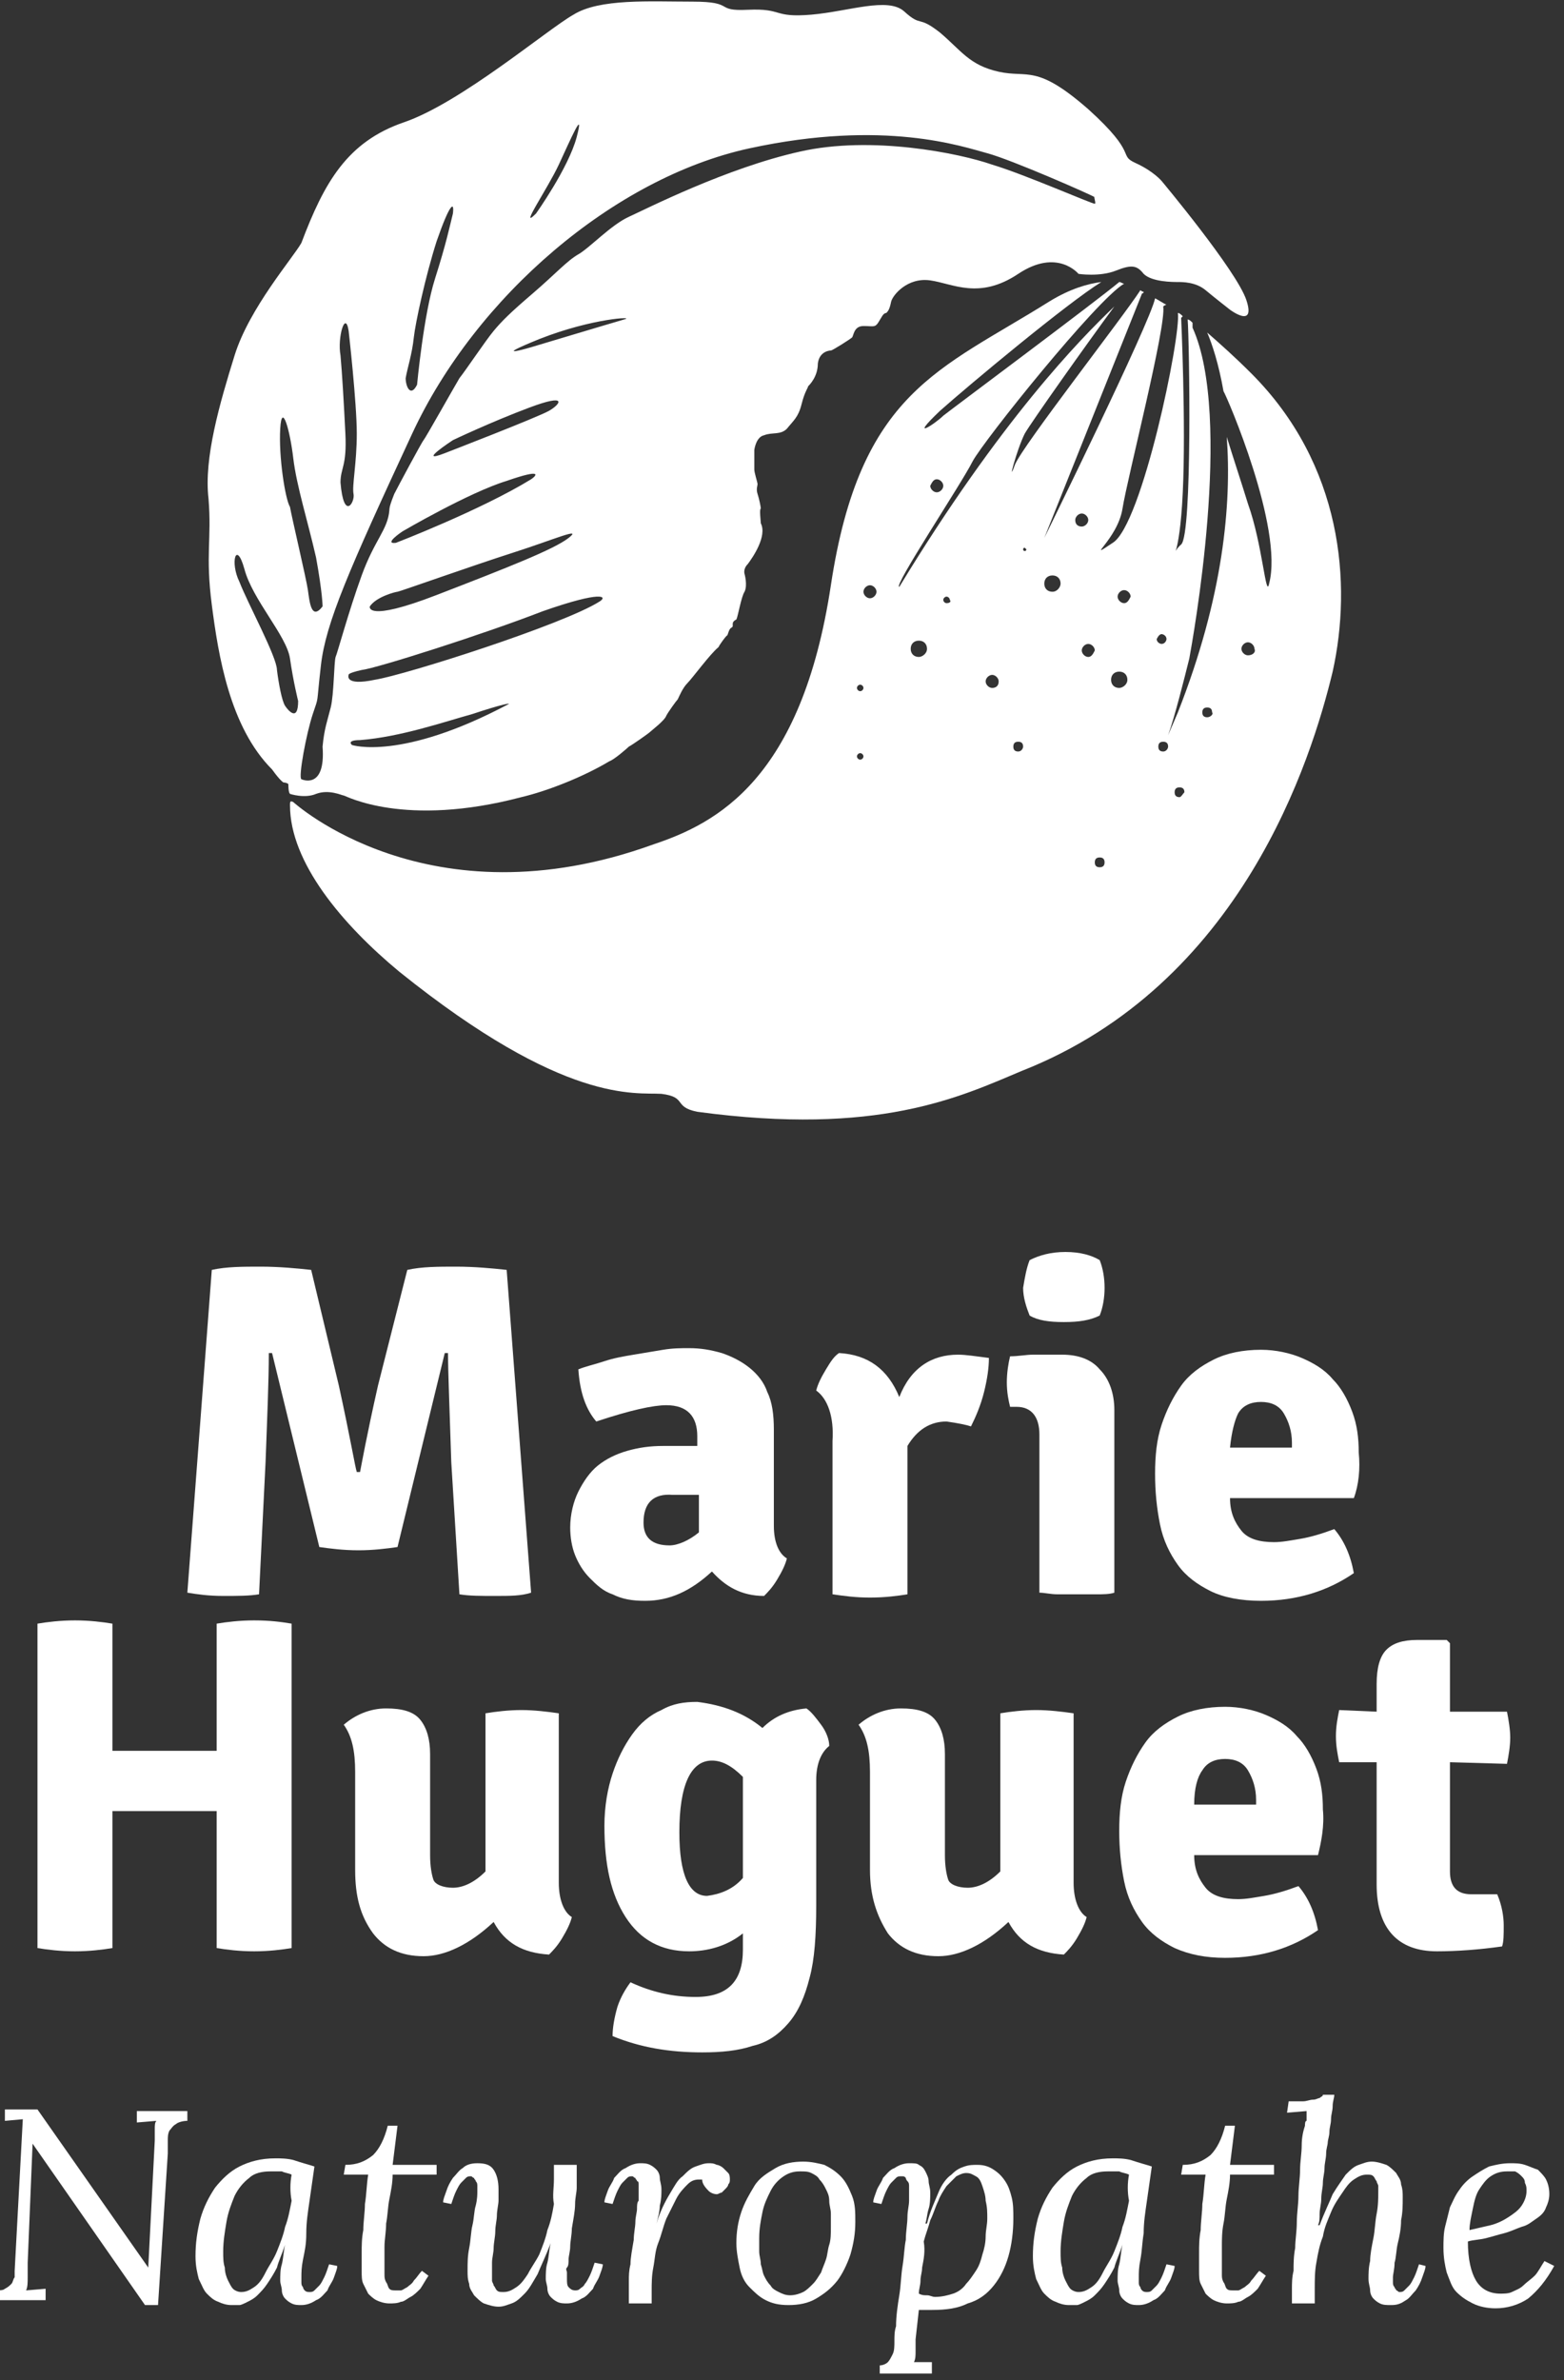 <?xml version="1.0" encoding="UTF-8" standalone="no"?>
<svg width="96px" height="146px" viewBox="0 0 96 146" version="1.1" xmlns="http://www.w3.org/2000/svg" xmlns:xlink="http://www.w3.org/1999/xlink" xmlns:sketch="http://www.bohemiancoding.com/sketch/ns">
    <rect x="0" y="0" width="96" height="146" fill="#333333" stroke="none"/>
    <!-- Generator: Sketch 3.0.4 (8054) - http://www.bohemiancoding.com/sketch -->
    <title>Slice 2</title>
    <desc>Created with Sketch.</desc>
    <defs></defs>
    <g id="Page-1" stroke="none" stroke-width="1" fill="none" fill-rule="evenodd" sketch:type="MSPage">
        <g id="Objet-dynamique-vectoriel1" sketch:type="MSLayerGroup" fill="#FFFFFF">
            <path d="M76.5,18.4 C75.9,16.6 71.3,11.1 71.3,11.1 C71.3,11.1 70.8,10.5 69.7,10 C68.6,9.5 69.9,9.5 66.8,6.7 C63.6,3.9 63.1,4.8 61.3,4.4 C59.5,4 59,3.1 57.7,2 C56.3,0.9 56.6,1.7 55.5,0.7 C54.5,-0.2 52.1,0.7 49.8,0.9 C47.4,1.1 48.1,0.5 45.9,0.6 C43.8,0.7 45.2,0.1 42.5,0.1 C39.9,0.1 36.8,-0.1 35.2,0.9 C33.6,1.8 28.3,6.3 24.8,7.5 C21.3,8.7 19.9,11.2 18.5,14.9 C18,15.8 15.3,18.9 14.4,21.8 C13.5,24.7 12.5,28.1 12.8,30.6 C13,33.1 12.6,34 13,37.1 C13.4,40.2 14.1,44.6 16.7,47.2 C17.2,47.9 17.4,48 17.4,48 C17.4,48 17.6,48 17.7,48.1 C17.7,48.2 17.7,48.6 17.8,48.7 C17.8,48.7 18.7,49 19.4,48.7 C20.2,48.4 21,48.8 21.1,48.8 C21.2,48.8 24.8,50.8 32,48.9 C33.7,48.5 35.9,47.6 37.4,46.7 C37.7,46.6 38.5,45.9 38.6,45.8 C38.8,45.7 39.8,45 39.9,44.9 C40,44.8 40.8,44.2 40.9,43.9 C41,43.7 41.5,43 41.6,42.9 C41.7,42.7 41.9,42.2 42.2,41.9 C42.5,41.6 43.6,40.1 44.1,39.7 C44.2,39.5 44.5,39.1 44.6,39 C44.7,39 44.7,38.6 44.9,38.5 C45.1,38.4 44.8,38.2 45.2,38 C45.3,37.8 45.5,36.6 45.7,36.3 C45.9,35.9 45.7,35.2 45.7,35.2 C45.7,35.2 45.6,34.9 45.9,34.6 C46.2,34.2 47.1,32.9 46.7,32.1 C46.7,32 46.6,31.2 46.7,31.2 C46.7,31.1 46.6,30.6 46.5,30.3 C46.4,30 46.5,29.8 46.5,29.7 C46.5,29.6 46.3,29 46.3,28.8 L46.3,27.6 C46.3,27.6 46.4,26.8 46.9,26.7 C47.4,26.5 47.9,26.7 48.3,26.3 C48.7,25.8 49,25.6 49.2,24.8 C49.4,24 49.6,23.8 49.6,23.7 C49.7,23.6 50.2,23.1 50.2,22.3 C50.3,21.5 51,21.5 51,21.5 C51.1,21.5 52.2,20.8 52.3,20.7 C52.4,20.6 52.4,20 53,20 C53.6,20 53.7,20.1 53.9,19.8 C54.1,19.5 54.2,19.2 54.4,19.2 C54.5,19.1 54.6,19 54.7,18.5 C54.8,18.1 55.7,17 57.1,17.2 C58.5,17.4 60.1,18.4 62.5,16.8 C64.9,15.2 66.2,16.8 66.2,16.8 C66.2,16.8 67.5,17 68.5,16.6 C69.5,16.2 69.8,16.3 70.2,16.8 C70.7,17.3 72,17.3 72.3,17.3 C72.6,17.3 73.4,17.3 74,17.8 C74.6,18.3 75.5,19 75.5,19 C75.5,19 77.1,20.2 76.5,18.4 L76.5,18.4 Z M34.3,10.1 C35,8.6 35.9,6.5 35.4,8.4 C34.9,10.3 32.9,13.1 32.9,13.1 C31.8,14.2 33.6,11.6 34.3,10.1 L34.3,10.1 Z M25.4,20.7 C25.5,19.8 26.1,17 26.8,14.8 C27.6,12.5 27.9,12.3 27.8,13.1 C27.6,13.9 27.4,14.9 26.7,17.1 C26,19.3 25.6,23.6 25.6,23.6 C25.2,24.4 24.9,23.7 24.9,23.2 C25,22.6 25.3,21.7 25.4,20.7 L25.4,20.7 Z M21.4,20.3 C21.4,20.3 21.9,24.7 21.9,26.6 C21.9,28.4 21.6,29.8 21.7,30.3 C21.8,30.8 21.1,32 20.9,29.6 C20.9,28.7 21.3,28.6 21.2,26.6 C21.1,24.6 21,22.9 20.9,21.8 C20.7,20.7 21.2,19 21.4,20.3 L21.4,20.3 Z M17.2,26.3 C17.3,24.6 17.8,26.4 18,28.1 C18.2,29.8 18.9,32 19.4,34.2 C19.8,36.4 19.8,37.2 19.8,37.2 C19.1,38.1 19,36.9 18.9,36.2 C18.8,35.5 17.9,31.7 17.8,31.1 C17.5,30.6 17.1,28 17.2,26.3 L17.2,26.3 Z M17.5,43.3 C17.3,43 17.1,41.9 17,41.1 C17,40.3 15.2,37 14.7,35.7 C14.1,34.5 14.5,33.1 15,34.9 C15.5,36.8 17.6,39 17.8,40.4 C18,41.8 18.3,43 18.3,43 C18.3,44.3 17.7,43.6 17.5,43.3 L17.5,43.3 Z M31.2,43.2 C24.6,46.7 21.6,45.7 21.6,45.7 C21.4,45.5 21.6,45.4 22.1,45.4 C24.6,45.2 27.2,44.3 29,43.8 C30.8,43.2 31.4,43.1 31.2,43.2 L31.2,43.2 Z M36.8,36.9 C34.6,38.3 24.9,41.4 23,41.7 C21.1,42.1 21.4,41.4 21.4,41.4 C21.4,41.4 21.3,41.3 22.2,41.1 C23.1,41 29.7,38.9 33.3,37.5 C37,36.2 37.3,36.6 36.8,36.9 L36.8,36.9 Z M31.1,29.5 C33.4,28.7 32.9,29.2 32.6,29.4 C29.5,31.3 24.3,33.3 24.3,33.3 C23.5,33.4 24.7,32.6 24.7,32.6 C24.7,32.6 28.8,30.2 31.1,29.5 L31.1,29.5 Z M27.8,27 C27.8,27 30.1,25.9 32.5,25 C34.9,24.1 34.4,24.8 33.7,25.2 C33,25.6 27.3,27.8 27.3,27.8 C25.5,28.5 27.8,27 27.8,27 L27.8,27 Z M24.4,36.3 C24.5,36.3 29,34.7 31.5,33.9 C34,33.1 35.8,32.3 34.9,33 C34,33.7 31.2,34.8 26.8,36.5 C22.4,38.2 22.7,37.2 22.7,37.2 C23.1,36.6 24.3,36.3 24.4,36.3 L24.4,36.3 Z M38.3,19.6 C37.6,19.8 32.6,21.3 32.6,21.3 C32.6,21.3 29.9,22.1 33.1,20.8 C36.4,19.5 39.1,19.4 38.3,19.6 L38.3,19.6 Z M67.2,12.5 C67,12.5 62.9,10.7 60.9,10.1 C58.9,9.4 53.5,8.3 49.1,9.3 C44.6,10.3 39.7,12.8 38.6,13.3 C37.5,13.8 36.2,15.2 35.5,15.6 C34.8,16 34.1,16.8 32.7,18 C31.3,19.2 30.8,19.7 30.3,20.3 C29.8,20.9 28.6,22.7 28.2,23.2 C27.9,23.7 26.1,26.9 26,27 C25.9,27.1 24.4,29.9 24.2,30.3 C24,30.8 23.9,31.1 23.9,31.3 C23.8,32.5 23,33.1 22.2,35.3 C21.4,37.5 20.7,40.1 20.6,40.3 C20.5,40.6 20.5,42.6 20.3,43.4 C20.1,44.2 19.9,44.7 19.8,45.8 C20,48.5 18.5,47.8 18.5,47.8 C18.3,47.7 18.8,45 19.2,43.8 C19.6,42.6 19.4,43.4 19.7,40.8 C20,38.2 21.4,35 25.3,26.6 C29.2,18.2 37.7,10.9 46,9.1 C54.3,7.3 59.1,9 60.6,9.4 C62.1,9.8 67.1,12 67.2,12.1 C67.1,12 67.3,12.5 67.2,12.5 L67.2,12.5 Z" id="Shape" sketch:type="MSShapeGroup"></path>
            <path d="M76.8,22.9 C75.8,21.9 74.9,21.1 74.1,20.4 C74.4,21.1 74.8,22.3 75.1,24 L75.1,24 C75.3,24.3 78.8,32.4 77.9,35.8 C77.7,36.8 77.5,33.4 76.6,30.9 C76.2,29.6 75.7,28.1 75.3,26.8 C75.6,30.9 75.1,36.6 72.3,43.7 L71.7,45.1 C72.1,44 72.7,41.6 73,40.4 C73.2,39.3 75.7,25.6 73.2,20.1 L73.2,19.8 C73.1,19.7 73,19.6 72.9,19.6 C73,20.8 73.2,32.8 72.5,33.4 C71.8,34 72.4,34.5 72.6,30.2 C72.8,26 72.5,19.5 72.5,19.5 L72.6,19.4 C72.5,19.3 72.4,19.2 72.3,19.2 C72.5,20.6 70.1,32.2 68.3,33.3 C66.5,34.5 68.6,33.1 68.9,31.2 C69.2,29.3 71.6,20 71.4,18.8 C71.4,18.8 71.5,18.7 71.6,18.7 C71.4,18.6 71.1,18.4 70.9,18.3 C70.6,19.8 64.1,33 64.1,33 L70.1,18 C70.1,18 70.2,18 70.2,17.9 C70.1,17.9 70,17.8 70,17.8 C68.9,19.5 62.8,27.3 62.3,28.5 C61.8,29.9 62.4,27.6 62.9,26.6 C63.3,25.9 66.7,21.1 68.4,18.8 C66.3,20.8 61.4,25.8 55.2,36 C54.8,36 59,29.7 59.7,28.3 C60.4,27 67.3,18.4 69,17.4 C68.9,17.4 68.8,17.3 68.7,17.3 C67.4,18.4 58.4,25.1 57.9,25.5 C57.4,26 55.7,27.1 57.7,25.2 C59.5,23.6 65.5,18.6 67.6,17.3 C66.8,17.4 65.7,17.7 64.4,18.5 C57.7,22.7 52.8,24 51,35.9 C49.2,47.8 44,50.5 40.1,51.8 C26.3,56.8 18,49.2 18,49.2 C17.8,49.1 17.8,49.2 17.8,49.4 C17.8,52.9 21,56.7 24.5,59.6 C34.7,67.8 39,67 40.6,67.1 C42.2,67.3 41.3,67.9 42.8,68.2 C53.9,69.7 58.9,67.3 62.7,65.7 C76.2,60.4 80.5,46.6 81.8,41.2 C83,35.8 82.4,28.5 76.8,22.9 L76.8,22.9 Z M57.5,29.4 C57.7,29.4 57.9,29.6 57.9,29.8 C57.9,30 57.7,30.2 57.5,30.2 C57.3,30.2 57.1,30 57.1,29.8 C57.2,29.6 57.3,29.4 57.5,29.4 L57.5,29.4 Z M52.8,46.6 C52.7,46.6 52.6,46.5 52.6,46.4 C52.6,46.3 52.7,46.2 52.8,46.2 C52.9,46.2 53,46.3 53,46.4 C53,46.5 52.9,46.6 52.8,46.6 L52.8,46.6 Z M52.8,42.4 C52.7,42.4 52.6,42.3 52.6,42.2 C52.6,42.1 52.7,42 52.8,42 C52.9,42 53,42.1 53,42.2 C53,42.3 52.9,42.4 52.8,42.4 L52.8,42.4 Z M53.4,36.7 C53.2,36.7 53,36.5 53,36.3 C53,36.1 53.2,35.9 53.4,35.9 C53.6,35.9 53.8,36.1 53.8,36.3 C53.8,36.5 53.6,36.7 53.4,36.7 L53.4,36.7 Z M71.3,38.9 C71.4,38.9 71.6,39 71.6,39.2 C71.6,39.3 71.5,39.5 71.3,39.5 C71.2,39.5 71,39.4 71,39.2 C71.1,39 71.2,38.9 71.3,38.9 L71.3,38.9 Z M56.4,40.3 C56.1,40.3 55.9,40.1 55.9,39.8 C55.9,39.5 56.1,39.3 56.4,39.3 C56.7,39.3 56.9,39.5 56.9,39.8 C56.9,40.1 56.6,40.3 56.4,40.3 L56.4,40.3 Z M58.1,37 C58,37 57.9,36.9 57.9,36.8 C57.9,36.7 58,36.6 58.1,36.6 C58.2,36.6 58.3,36.7 58.3,36.8 C58.4,36.9 58.3,37 58.1,37 L58.1,37 Z M60.9,42.2 C60.7,42.2 60.5,42 60.5,41.8 C60.5,41.6 60.7,41.4 60.9,41.4 C61.1,41.4 61.3,41.6 61.3,41.8 C61.3,42.1 61.1,42.2 60.9,42.2 L60.9,42.2 Z M62.5,46.1 C62.3,46.1 62.2,46 62.2,45.8 C62.2,45.6 62.3,45.5 62.5,45.5 C62.7,45.5 62.8,45.6 62.8,45.8 C62.8,45.9 62.7,46.1 62.5,46.1 L62.5,46.1 Z M62.9,33.8 C62.8,33.8 62.8,33.7 62.8,33.7 C62.8,33.6 62.9,33.6 62.9,33.6 L63,33.7 C63,33.7 63,33.8 62.9,33.8 L62.9,33.8 Z M64.6,36.3 C64.3,36.3 64.1,36.1 64.1,35.8 C64.1,35.5 64.3,35.3 64.6,35.3 C64.9,35.3 65.1,35.5 65.1,35.8 C65.1,36 64.9,36.3 64.6,36.3 L64.6,36.3 Z M66,31.9 C66,31.7 66.2,31.5 66.4,31.5 C66.6,31.5 66.8,31.7 66.8,31.9 C66.8,32.1 66.6,32.3 66.4,32.3 C66.2,32.3 66,32.2 66,31.9 L66,31.9 Z M66.8,40.3 C66.6,40.3 66.4,40.1 66.4,39.9 C66.4,39.7 66.6,39.5 66.8,39.5 C67,39.5 67.2,39.7 67.2,39.9 C67.1,40.1 67,40.3 66.8,40.3 L66.8,40.3 Z M67.5,53.2 C67.3,53.2 67.2,53.1 67.2,52.9 C67.2,52.7 67.3,52.6 67.5,52.6 C67.7,52.6 67.8,52.7 67.8,52.9 C67.8,53.1 67.7,53.2 67.5,53.2 L67.5,53.2 Z M68.7,42.2 C68.4,42.2 68.2,42 68.2,41.7 C68.2,41.4 68.4,41.2 68.7,41.2 C69,41.2 69.2,41.4 69.2,41.7 C69.2,42 68.9,42.2 68.7,42.2 L68.7,42.2 Z M69,37 C68.8,37 68.6,36.8 68.6,36.6 C68.6,36.4 68.8,36.2 69,36.2 C69.2,36.2 69.4,36.4 69.4,36.6 C69.3,36.8 69.2,37 69,37 L69,37 Z M71.4,46.1 C71.2,46.1 71.1,46 71.1,45.8 C71.1,45.6 71.2,45.5 71.4,45.5 C71.6,45.5 71.7,45.6 71.7,45.8 C71.7,45.9 71.6,46.1 71.4,46.1 L71.4,46.1 Z M72.4,48.9 C72.2,48.9 72.1,48.8 72.1,48.6 C72.1,48.4 72.2,48.3 72.4,48.3 C72.6,48.3 72.7,48.4 72.7,48.6 C72.6,48.7 72.5,48.9 72.4,48.9 L72.4,48.9 Z M74.1,44 C73.9,44 73.8,43.9 73.8,43.7 C73.8,43.5 73.9,43.4 74.1,43.4 C74.3,43.4 74.4,43.5 74.4,43.7 C74.5,43.8 74.3,44 74.1,44 L74.1,44 Z M76.6,40.2 C76.4,40.2 76.2,40 76.2,39.8 C76.2,39.6 76.4,39.4 76.6,39.4 C76.8,39.4 77,39.6 77,39.8 C77.1,40 76.9,40.2 76.6,40.2 L76.6,40.2 Z" id="Shape" sketch:type="MSShapeGroup"></path>
            <g id="Group" transform="translate(12, 77)" sketch:type="MSShapeGroup">
                <path d="M-0.5,20.7 L1,0.9 C1.9,0.7 2.9,0.7 4,0.7 C5.1,0.7 6.2,0.8 7.1,0.9 L8.8,8 C9.5,11.2 9.8,13 9.9,13.3 L10.1,13.3 C10.2,12.8 10.5,11.1 11.2,8 L13,0.9 C13.9,0.7 14.9,0.7 16,0.7 C17.1,0.7 18.2,0.8 19.1,0.9 L20.6,20.7 C20,20.9 19.3,20.9 18.4,20.9 C17.5,20.9 16.8,20.9 16.2,20.8 L15.7,12.7 C15.6,9.5 15.5,7.2 15.5,6 L15.3,6 L12.4,17.9 C11.7,18 10.9,18.1 10,18.1 C9.1,18.1 8.3,18 7.6,17.9 L4.7,6 L4.5,6 C4.5,7.7 4.4,10 4.3,12.7 L3.9,20.8 C3.3,20.9 2.6,20.9 1.7,20.9 C0.8,20.9 0.1,20.8 -0.5,20.7 L-0.5,20.7 Z" id="Shape"></path>
                <path d="M36.3,18.6 C36.2,19 36,19.4 35.7,19.9 C35.4,20.4 35.1,20.7 34.9,20.9 C33.5,20.9 32.5,20.3 31.7,19.4 C30.4,20.6 29.1,21.2 27.6,21.2 C26.8,21.2 26.2,21.1 25.6,20.8 C25,20.6 24.6,20.2 24.2,19.8 C23.8,19.4 23.5,18.9 23.3,18.4 C23.1,17.9 23,17.3 23,16.7 C23,15.9 23.2,15.1 23.5,14.5 C23.8,13.9 24.2,13.3 24.7,12.9 C25.2,12.5 25.8,12.2 26.5,12 C27.2,11.8 27.9,11.7 28.7,11.7 L29.9,11.7 L30.8,11.7 L30.8,11.1 C30.8,9.9 30.2,9.2 28.9,9.2 C28.1,9.2 26.7,9.5 24.6,10.2 C24,9.5 23.6,8.5 23.5,7 C24,6.8 24.5,6.7 25.1,6.5 C25.7,6.3 26.3,6.2 26.9,6.1 C27.5,6 28.1,5.9 28.7,5.8 C29.3,5.7 29.8,5.7 30.3,5.7 C31,5.7 31.6,5.8 32.3,6 C32.9,6.2 33.5,6.5 34,6.9 C34.5,7.3 34.9,7.8 35.1,8.4 C35.4,9 35.5,9.8 35.5,10.7 L35.5,16.6 C35.5,17.6 35.8,18.3 36.3,18.6 L36.3,18.6 Z M27.5,16.4 C27.5,17.3 28,17.8 29.1,17.8 C29.6,17.8 30.3,17.5 30.9,17 L30.9,14.7 L29.9,14.7 L29.3,14.7 C28.1,14.6 27.5,15.2 27.5,16.4 L27.5,16.4 Z" id="Shape"></path>
                <path d="M38.1,8.3 C38.2,7.9 38.4,7.5 38.7,7 C39,6.5 39.2,6.2 39.5,6 C41.3,6.1 42.5,7 43.2,8.7 C43.9,6.9 45.2,6.1 46.8,6.1 C47.3,6.1 47.9,6.2 48.7,6.3 C48.7,6.9 48.6,7.6 48.4,8.4 C48.2,9.2 47.9,9.9 47.6,10.5 C47.3,10.4 46.8,10.3 46.1,10.2 C45.1,10.2 44.3,10.7 43.7,11.7 L43.7,20.8 C43.1,20.9 42.3,21 41.4,21 C40.5,21 39.8,20.9 39.1,20.8 L39.1,11.4 C39.2,9.9 38.8,8.8 38.1,8.3 L38.1,8.3 Z" id="Shape"></path>
                <path d="M56.4,9.5 L56.4,20.7 C56.1,20.8 55.7,20.8 55.3,20.8 L54.1,20.8 L52.9,20.8 C52.5,20.8 52.1,20.7 51.8,20.7 L51.8,11 C51.8,9.9 51.3,9.3 50.4,9.3 L50,9.3 C49.9,8.9 49.8,8.4 49.8,7.8 C49.8,7.2 49.9,6.6 50,6.2 C50.5,6.2 51,6.1 51.4,6.1 L52.6,6.1 L53.2,6.1 C54.2,6.1 55,6.4 55.5,7 C56.1,7.6 56.4,8.5 56.4,9.5 L56.4,9.5 Z M51.2,0.3 C51.8,0 52.5,-0.2 53.4,-0.2 C54.3,-0.2 55,0 55.5,0.3 C55.7,0.8 55.8,1.4 55.8,2 C55.8,2.6 55.7,3.2 55.5,3.7 C54.9,4 54.2,4.1 53.3,4.1 C52.4,4.1 51.7,4 51.2,3.7 C51,3.2 50.8,2.6 50.8,2 C50.9,1.4 51,0.8 51.2,0.3 L51.2,0.3 Z" id="Shape"></path>
                <path d="M71.1,14.9 L63.5,14.9 C63.5,15.8 63.8,16.4 64.2,16.9 C64.6,17.4 65.3,17.6 66.2,17.6 C66.7,17.6 67.2,17.5 67.8,17.4 C68.4,17.3 69.1,17.1 69.9,16.8 C70.5,17.5 70.9,18.4 71.1,19.5 C69.5,20.6 67.6,21.2 65.4,21.2 C64.2,21.2 63.1,21 62.3,20.6 C61.5,20.2 60.8,19.7 60.3,19 C59.8,18.3 59.4,17.5 59.2,16.5 C59,15.5 58.9,14.5 58.9,13.4 C58.9,12.3 59,11.3 59.3,10.4 C59.6,9.5 60,8.7 60.5,8 C61,7.3 61.7,6.8 62.5,6.4 C63.3,6 64.3,5.8 65.4,5.8 C66.3,5.8 67.2,6 67.9,6.3 C68.6,6.6 69.3,7 69.8,7.6 C70.3,8.1 70.7,8.8 71,9.6 C71.3,10.4 71.4,11.2 71.4,12.1 C71.5,13.1 71.4,14.1 71.1,14.9 L71.1,14.9 Z M63.5,11.8 L67.3,11.8 L67.3,11.5 C67.3,10.8 67.1,10.2 66.8,9.7 C66.5,9.2 66,9 65.4,9 C64.8,9 64.3,9.2 64,9.7 C63.8,10.1 63.6,10.8 63.5,11.8 L63.5,11.8 Z" id="Shape"></path>
            </g>
            <g id="Group" transform="translate(2, 99)" sketch:type="MSShapeGroup">
                <path d="M11.3,8.4 L11.3,6.2 L11.3,0.6 C11.9,0.5 12.7,0.4 13.6,0.4 C14.6,0.4 15.3,0.5 15.9,0.6 L15.9,20.5 C15.3,20.6 14.5,20.7 13.6,20.7 C12.7,20.7 11.9,20.6 11.3,20.5 L11.3,14.3 L11.3,12.1 L9.8,12.1 L6.4,12.1 L4.9,12.1 L4.9,14.3 L4.9,20.5 C4.3,20.6 3.5,20.7 2.6,20.7 C1.7,20.7 0.9,20.6 0.3,20.5 L0.3,0.6 C0.9,0.5 1.7,0.4 2.6,0.4 C3.5,0.4 4.3,0.5 4.9,0.6 L4.9,6.2 L4.9,8.4 L6.4,8.4 L9.8,8.4 L11.3,8.4 L11.3,8.4 Z" id="Shape"></path>
                <path d="M19.8,15.7 L19.8,9.7 C19.8,8.4 19.6,7.5 19.1,6.8 C19.8,6.2 20.7,5.8 21.7,5.8 C22.7,5.8 23.4,6 23.8,6.5 C24.2,7 24.4,7.7 24.4,8.6 L24.4,14.8 C24.4,15.5 24.5,16 24.6,16.3 C24.7,16.6 25.2,16.8 25.8,16.8 C26.4,16.8 27.1,16.5 27.8,15.8 L27.8,6.1 C28.4,6 29.2,5.9 30,5.9 C30.8,5.9 31.6,6 32.3,6.1 L32.3,16.5 C32.3,17.5 32.6,18.3 33.1,18.6 C33,19 32.8,19.4 32.5,19.9 C32.2,20.4 31.9,20.7 31.7,20.9 C30.1,20.8 29,20.2 28.3,18.9 C26.8,20.3 25.3,21 24,21 C22.6,21 21.6,20.5 20.9,19.6 C20.1,18.5 19.8,17.3 19.8,15.7 L19.8,15.7 Z" id="Shape"></path>
                <path d="M44.8,7 C45.5,6.3 46.4,5.9 47.5,5.8 C47.8,6 48.1,6.4 48.4,6.8 C48.7,7.2 48.9,7.7 48.9,8.1 C48.4,8.5 48.1,9.2 48.1,10.2 L48.1,17.9 C48.1,19.7 48,21.2 47.7,22.3 C47.4,23.5 47,24.4 46.4,25.1 C45.8,25.8 45.1,26.3 44.2,26.5 C43.3,26.8 42.3,26.9 41.1,26.9 C39.1,26.9 37.3,26.6 35.6,25.9 C35.6,25.4 35.7,24.8 35.9,24.1 C36.1,23.5 36.4,23 36.7,22.6 C38,23.2 39.3,23.5 40.7,23.5 C42.7,23.5 43.6,22.5 43.6,20.6 L43.6,19.6 C42.6,20.4 41.4,20.7 40.3,20.7 C38.6,20.7 37.3,20 36.4,18.6 C35.5,17.2 35.1,15.4 35.1,13 C35.1,11.8 35.3,10.7 35.6,9.8 C35.9,8.9 36.3,8.1 36.8,7.4 C37.3,6.7 37.9,6.2 38.6,5.9 C39.3,5.5 40,5.4 40.8,5.4 C42.4,5.6 43.7,6.1 44.8,7 L44.8,7 Z M43.6,16.2 L43.6,10 C42.9,9.3 42.3,9 41.7,9 C40.4,9 39.7,10.5 39.7,13.4 C39.7,16 40.3,17.3 41.4,17.3 C42.2,17.2 43,16.9 43.6,16.2 L43.6,16.2 Z" id="Shape"></path>
                <path d="M51.4,15.7 L51.4,9.7 C51.4,8.4 51.2,7.5 50.7,6.8 C51.4,6.2 52.3,5.8 53.3,5.8 C54.3,5.8 55,6 55.4,6.5 C55.8,7 56,7.7 56,8.6 L56,14.8 C56,15.5 56.1,16 56.2,16.3 C56.3,16.6 56.8,16.8 57.4,16.8 C58,16.8 58.7,16.5 59.4,15.8 L59.4,6.1 C60,6 60.8,5.9 61.6,5.9 C62.4,5.9 63.2,6 63.9,6.1 L63.9,16.5 C63.9,17.5 64.2,18.3 64.7,18.6 C64.6,19 64.4,19.4 64.1,19.9 C63.8,20.4 63.5,20.7 63.3,20.9 C61.7,20.8 60.6,20.2 59.9,18.9 C58.4,20.3 56.9,21 55.6,21 C54.2,21 53.2,20.5 52.5,19.6 C51.8,18.5 51.4,17.3 51.4,15.7 L51.4,15.7 Z" id="Shape"></path>
                <path d="M78.9,14.8 L71.3,14.8 C71.3,15.7 71.6,16.3 72,16.8 C72.4,17.3 73.1,17.5 74,17.5 C74.5,17.5 75,17.4 75.6,17.3 C76.2,17.2 76.9,17 77.7,16.7 C78.3,17.4 78.7,18.3 78.9,19.4 C77.3,20.5 75.4,21.1 73.2,21.1 C72,21.1 71,20.9 70.1,20.5 C69.3,20.1 68.6,19.6 68.1,18.9 C67.6,18.2 67.2,17.4 67,16.4 C66.8,15.4 66.7,14.4 66.7,13.3 C66.7,12.2 66.8,11.2 67.1,10.3 C67.4,9.4 67.8,8.6 68.3,7.9 C68.8,7.2 69.5,6.7 70.3,6.3 C71.1,5.9 72.1,5.7 73.2,5.7 C74.1,5.7 75,5.9 75.7,6.2 C76.4,6.5 77.1,6.9 77.6,7.5 C78.1,8 78.5,8.7 78.8,9.5 C79.1,10.3 79.2,11.1 79.2,12 C79.3,13 79.1,14 78.9,14.8 L78.9,14.8 Z M71.3,11.7 L75.1,11.7 L75.1,11.4 C75.1,10.7 74.9,10.1 74.6,9.6 C74.3,9.1 73.8,8.9 73.2,8.9 C72.6,8.9 72.1,9.1 71.8,9.6 C71.5,10 71.3,10.7 71.3,11.7 L71.3,11.7 Z" id="Shape"></path>
                <path d="M90.5,6 C90.6,6.5 90.7,7.1 90.7,7.6 C90.7,8.1 90.6,8.7 90.5,9.2 L87,9.1 L87,15.8 C87,16.7 87.4,17.2 88.3,17.2 L89.9,17.2 C90.2,17.9 90.3,18.6 90.3,19.1 C90.3,19.7 90.3,20.1 90.2,20.4 C88.8,20.6 87.4,20.7 86.2,20.7 C83.8,20.7 82.5,19.3 82.5,16.6 L82.5,9.1 L80.2,9.1 C80.1,8.6 80,8.1 80,7.5 C80,6.9 80.1,6.4 80.2,5.9 L82.5,6 L82.5,4.3 C82.5,3.3 82.7,2.6 83.1,2.2 C83.5,1.8 84.1,1.6 85,1.6 L86.8,1.6 L87,1.8 L87,6 L90.5,6 L90.5,6 Z" id="Shape"></path>
            </g>
            <g id="Group" transform="translate(0, 129)" sketch:type="MSShapeGroup">
                <path d="M9.7,12.4 L8.9,12.4 L2,2.5 L1.7,9.8 L1.7,10.7 C1.7,11 1.7,11.3 1.6,11.5 L2.8,11.4 L2.8,12.1 L-0.3,12.1 L-0.3,11.5 C2.27373675e-13,11.5 0.2,11.5 0.3,11.4 C0.5,11.3 0.6,11.2 0.7,11.1 C0.8,11 0.8,10.8 0.9,10.7 L0.9,10.3 L1.4,1 L0.3,1.1 L0.3,0.4 L2.3,0.4 L9.1,10.1 L9.5,2.3 L9.5,1.6 C9.5,1.4 9.5,1.2 9.6,1.1 L8.4,1.2 L8.4,0.5 L11.5,0.5 L11.5,1.1 C11.2,1.1 10.9,1.2 10.8,1.3 C10.6,1.4 10.5,1.6 10.4,1.7 C10.3,1.9 10.3,2.1 10.3,2.3 L10.3,3.1 L9.7,12.4 L9.7,12.4 Z" id="Shape"></path>
                <path d="M19.3,3.9 C19.2,4.6 19.1,5.3 19,6 C18.9,6.7 18.8,7.3 18.8,8 C18.8,8.7 18.7,9.1 18.6,9.6 C18.5,10.1 18.5,10.4 18.5,10.7 L18.5,11 C18.5,11.1 18.5,11.2 18.6,11.3 C18.6,11.4 18.7,11.5 18.7,11.5 C18.8,11.6 18.9,11.6 19,11.6 C19.1,11.6 19.2,11.6 19.3,11.5 C19.4,11.4 19.5,11.3 19.6,11.2 C19.7,11.1 19.8,10.9 19.9,10.7 C20,10.5 20.1,10.2 20.2,9.9 L20.7,10 C20.7,10.2 20.6,10.4 20.5,10.7 C20.4,11 20.2,11.2 20.1,11.5 C19.9,11.7 19.7,12 19.4,12.1 C19.1,12.3 18.8,12.4 18.5,12.4 C18.3,12.4 18.1,12.4 17.9,12.3 C17.7,12.2 17.6,12.1 17.5,12 C17.4,11.9 17.3,11.7 17.3,11.5 C17.3,11.3 17.2,11.1 17.2,10.9 C17.2,10.6 17.2,10.2 17.3,9.9 C17.4,9.5 17.4,9.1 17.5,8.7 L17.5,8.7 C17.3,9.3 17.1,9.7 17,10.1 C16.8,10.5 16.6,10.8 16.4,11.1 C16.2,11.4 16,11.6 15.8,11.8 C15.6,12 15.4,12.1 15.2,12.2 C15,12.3 14.8,12.4 14.7,12.4 L14.2,12.4 C13.9,12.4 13.6,12.3 13.4,12.2 C13.1,12.1 12.9,11.9 12.7,11.7 C12.5,11.5 12.4,11.2 12.2,10.8 C12.1,10.4 12,10 12,9.4 C12,8.6 12.1,7.9 12.3,7.1 C12.5,6.4 12.8,5.8 13.2,5.2 C13.6,4.7 14.1,4.2 14.7,3.9 C15.3,3.6 16,3.4 16.9,3.4 C17.2,3.4 17.6,3.4 18,3.5 C18.6,3.7 19,3.8 19.3,3.9 L19.3,3.9 Z M17.9,4.4 C17.7,4.3 17.5,4.3 17.3,4.2 L16.6,4.2 C16.1,4.2 15.6,4.3 15.3,4.6 C14.9,4.9 14.6,5.3 14.4,5.7 C14.2,6.2 14,6.7 13.9,7.3 C13.8,7.9 13.7,8.5 13.7,9.1 C13.7,9.5 13.7,9.8 13.8,10.1 C13.8,10.4 13.9,10.7 14,10.9 C14.1,11.1 14.2,11.3 14.3,11.4 C14.4,11.5 14.6,11.6 14.8,11.6 C15.1,11.6 15.3,11.5 15.6,11.3 C15.9,11.1 16.1,10.8 16.3,10.4 C16.5,10 16.8,9.6 17,9.1 C17.2,8.6 17.4,8.1 17.5,7.6 C17.7,7.1 17.8,6.5 17.9,6 C17.8,5.5 17.8,4.9 17.9,4.4 L17.9,4.4 Z" id="Shape"></path>
                <path d="M21.2,3.8 C21.9,3.8 22.4,3.6 22.9,3.2 C23.3,2.8 23.6,2.2 23.8,1.4 L24.4,1.4 L24.1,3.8 L26.8,3.8 L26.8,4.4 L24.1,4.4 C24.1,4.9 24,5.4 23.9,5.9 C23.8,6.4 23.8,6.9 23.7,7.4 C23.7,7.9 23.6,8.4 23.6,8.8 L23.6,10 L23.6,10.5 C23.6,10.7 23.6,10.8 23.7,11 C23.8,11.1 23.8,11.3 23.9,11.4 C24,11.5 24.1,11.5 24.3,11.5 L24.6,11.5 C24.7,11.5 24.8,11.4 25,11.3 C25.1,11.2 25.3,11.1 25.4,10.9 C25.6,10.7 25.7,10.5 25.9,10.3 L26.3,10.6 C26.1,10.9 26,11.1 25.8,11.4 C25.6,11.6 25.4,11.8 25.2,11.9 C25,12 24.8,12.2 24.6,12.2 C24.4,12.3 24.1,12.3 23.9,12.3 C23.6,12.3 23.3,12.2 23.1,12.1 C22.9,12 22.7,11.8 22.6,11.7 C22.5,11.5 22.4,11.3 22.3,11.1 C22.2,10.9 22.2,10.6 22.2,10.3 L22.2,9.2 C22.2,8.8 22.2,8.3 22.3,7.8 C22.3,7.3 22.4,6.7 22.4,6.2 C22.5,5.6 22.5,5 22.6,4.4 L21.1,4.4 L21.2,3.8 L21.2,3.8 Z" id="Shape"></path>
                <path d="M34,4.7 L34,4.2 L34,3.8 L35.4,3.8 L35.4,4 L35.4,4.5 L35.4,5.2 C35.4,5.5 35.3,5.8 35.3,6.2 C35.3,6.6 35.2,7.1 35.1,7.7 C35.1,8.1 35,8.5 35,8.8 C35,9.1 34.9,9.4 34.9,9.6 C34.9,9.8 34.9,10 34.8,10.1 C34.7,10.2 34.8,10.3 34.8,10.4 L34.8,10.6 L34.8,10.8 C34.8,11 34.8,11.2 34.9,11.3 C35,11.4 35.1,11.5 35.3,11.5 C35.4,11.5 35.5,11.5 35.6,11.4 C35.7,11.3 35.8,11.3 35.9,11.1 C36,11 36.1,10.8 36.2,10.6 C36.3,10.4 36.4,10.1 36.5,9.8 L37,9.9 C37,10.1 36.9,10.3 36.8,10.6 C36.7,10.9 36.5,11.1 36.4,11.4 C36.2,11.6 36,11.9 35.7,12 C35.4,12.2 35.1,12.3 34.8,12.3 C34.6,12.3 34.4,12.3 34.2,12.2 C34,12.1 33.9,12 33.8,11.9 C33.7,11.8 33.6,11.6 33.6,11.4 C33.6,11.2 33.5,11 33.5,10.8 C33.5,10.5 33.5,10.1 33.6,9.8 C33.7,9.4 33.7,9 33.8,8.6 L33.8,8.6 C33.5,9.4 33.2,10 33,10.5 C32.7,11 32.5,11.4 32.2,11.7 C31.9,12 31.7,12.2 31.4,12.3 C31.1,12.4 30.9,12.5 30.6,12.5 C30.3,12.5 30,12.4 29.7,12.3 C29.5,12.2 29.3,12 29.1,11.8 C29,11.6 28.8,11.4 28.8,11.1 C28.7,10.8 28.7,10.6 28.7,10.3 C28.7,9.8 28.7,9.4 28.8,8.9 C28.9,8.4 28.9,7.9 29,7.5 C29.1,7.1 29.1,6.6 29.2,6.3 C29.3,5.9 29.3,5.6 29.3,5.4 L29.3,5.1 C29.3,5 29.3,4.9 29.2,4.8 C29.2,4.7 29.1,4.7 29.1,4.6 C29,4.6 29,4.5 28.9,4.5 C28.8,4.5 28.7,4.5 28.6,4.6 C28.5,4.7 28.4,4.8 28.3,4.9 C28.2,5 28.1,5.2 28,5.4 C27.9,5.6 27.8,5.9 27.7,6.2 L27.2,6.1 C27.2,5.9 27.3,5.7 27.4,5.4 C27.5,5.1 27.6,4.9 27.8,4.6 C28,4.4 28.2,4.1 28.4,4 C28.6,3.8 28.9,3.7 29.3,3.7 C29.8,3.7 30.1,3.8 30.3,4.1 C30.5,4.4 30.6,4.8 30.6,5.3 L30.6,6 C30.6,6.2 30.5,6.6 30.5,6.9 C30.5,7.2 30.4,7.5 30.4,7.9 C30.4,8.2 30.3,8.6 30.3,8.9 C30.3,9.2 30.2,9.5 30.2,9.8 L30.2,10.6 L30.2,10.9 C30.2,11 30.3,11.1 30.3,11.2 C30.4,11.3 30.4,11.4 30.5,11.5 C30.6,11.6 30.7,11.6 30.9,11.6 C31.2,11.6 31.4,11.5 31.7,11.3 C32,11.1 32.2,10.8 32.4,10.5 C32.6,10.1 32.9,9.7 33.1,9.3 C33.3,8.8 33.5,8.3 33.6,7.8 C33.8,7.3 33.9,6.8 34,6.2 C33.9,5.7 34,5.2 34,4.7 L34,4.7 Z" id="Shape"></path>
                <path d="M43.1,4.7 C43.1,4.7 43,4.7 43.1,4.7 L42.9,4.7 C42.6,4.7 42.4,4.8 42.2,5 C42,5.2 41.7,5.5 41.5,5.9 C41.3,6.3 41.1,6.7 40.9,7.1 C40.7,7.6 40.6,8.1 40.4,8.6 C40.2,9.1 40.2,9.6 40.1,10.1 C40,10.6 40,11.1 40,11.5 L40,11.7 L40,11.9 L40,12.1 L40,12.3 L38.6,12.3 L38.6,12.1 L38.6,11.6 L38.6,10.9 C38.6,10.6 38.6,10.3 38.7,9.9 C38.7,9.5 38.8,9 38.9,8.4 C38.9,8 39,7.6 39,7.3 C39,7 39.1,6.7 39.1,6.5 C39.1,6.3 39.1,6.1 39.2,6 L39.2,5.7 L39.2,5.5 L39.2,5.3 L39.2,5 C39.2,4.9 39.2,4.8 39.1,4.8 C39.1,4.7 39,4.7 39,4.6 C38.9,4.6 38.9,4.5 38.8,4.5 C38.7,4.5 38.6,4.5 38.5,4.6 C38.4,4.7 38.3,4.8 38.2,4.9 C38.1,5 38,5.2 37.9,5.4 C37.8,5.6 37.7,5.9 37.6,6.2 L37.1,6.1 C37.1,5.9 37.2,5.7 37.3,5.4 C37.4,5.1 37.6,4.9 37.7,4.6 C37.9,4.4 38.1,4.1 38.4,4 C38.7,3.8 39,3.7 39.3,3.7 C39.5,3.7 39.7,3.7 39.9,3.8 C40.1,3.9 40.2,4 40.3,4.1 C40.4,4.2 40.5,4.4 40.5,4.6 C40.5,4.8 40.6,5 40.6,5.3 C40.6,5.6 40.6,5.9 40.5,6.3 C40.5,6.6 40.4,7 40.3,7.4 L40.3,7.4 C40.5,6.7 40.8,6.1 41.1,5.6 C41.4,5.1 41.6,4.7 41.9,4.5 C42.2,4.2 42.4,4 42.7,3.9 C43,3.8 43.2,3.7 43.5,3.7 C43.7,3.7 43.8,3.7 44,3.8 C44.1,3.8 44.3,3.9 44.4,4 L44.7,4.3 C44.8,4.4 44.8,4.6 44.8,4.7 C44.8,4.8 44.8,4.9 44.7,5 C44.7,5.1 44.6,5.2 44.5,5.3 L44.3,5.5 C44.2,5.5 44.1,5.6 44,5.6 C43.8,5.6 43.6,5.5 43.5,5.4 C43.2,5.1 43.1,4.9 43.1,4.7 L43.1,4.7 Z" id="Shape"></path>
                <path d="M48.4,12.4 C47.8,12.4 47.4,12.3 47,12.1 C46.6,11.9 46.3,11.6 46,11.3 C45.7,11 45.5,10.6 45.4,10.1 C45.3,9.6 45.2,9.1 45.2,8.6 C45.2,7.9 45.3,7.3 45.5,6.7 C45.7,6.1 46,5.6 46.3,5.1 C46.6,4.6 47.1,4.3 47.6,4 C48.1,3.7 48.7,3.6 49.3,3.6 C49.8,3.6 50.2,3.7 50.6,3.8 C51,4 51.3,4.2 51.6,4.5 C51.9,4.8 52.1,5.2 52.3,5.7 C52.5,6.2 52.5,6.7 52.5,7.3 C52.5,8 52.4,8.6 52.2,9.3 C52,9.9 51.7,10.5 51.4,10.9 C51,11.4 50.6,11.7 50.1,12 C49.6,12.3 49,12.4 48.4,12.4 L48.4,12.4 Z M51,7.6 L51,6.8 C51,6.5 50.9,6.3 50.9,6 C50.9,5.7 50.8,5.5 50.7,5.3 C50.6,5.1 50.5,4.9 50.3,4.7 C50.2,4.5 50,4.4 49.8,4.3 C49.6,4.2 49.4,4.2 49.1,4.2 C48.7,4.2 48.4,4.3 48.1,4.5 C47.8,4.7 47.5,5 47.3,5.4 C47.1,5.8 46.9,6.2 46.8,6.7 C46.7,7.2 46.6,7.7 46.6,8.3 L46.6,9.1 C46.6,9.4 46.7,9.6 46.7,9.9 C46.8,10.2 46.8,10.4 46.9,10.6 C47,10.8 47.1,11 47.3,11.2 C47.4,11.4 47.6,11.5 47.8,11.6 C48,11.7 48.2,11.8 48.5,11.8 C48.8,11.8 49.1,11.7 49.3,11.6 C49.5,11.5 49.7,11.3 49.9,11.1 C50.1,10.9 50.2,10.7 50.4,10.4 C50.5,10.1 50.6,9.9 50.7,9.6 C50.8,9.3 50.8,9 50.9,8.7 C51,8.4 51,8 51,7.6 L51,7.6 Z" id="Shape"></path>
                <path d="M56.2,14.5 L56.2,15.2 C56.2,15.5 56.2,15.7 56.1,15.9 L57.2,15.9 L57.2,16.6 L54,16.6 L54,16.1 C54.2,16.1 54.4,16 54.5,15.9 C54.6,15.8 54.7,15.6 54.8,15.4 C54.9,15.2 54.9,14.9 54.9,14.6 C54.9,14.3 54.9,14 55,13.7 C55,13.1 55.1,12.4 55.2,11.8 C55.3,11.2 55.3,10.6 55.4,10 C55.5,9.4 55.5,8.9 55.6,8.4 C55.6,7.9 55.7,7.4 55.7,7 C55.7,6.6 55.8,6.3 55.8,6 L55.8,5.4 L55.8,5.1 C55.8,5 55.8,4.9 55.7,4.8 C55.6,4.7 55.6,4.6 55.6,4.6 C55.5,4.5 55.5,4.5 55.3,4.5 C55.2,4.5 55.1,4.5 55,4.6 L54.7,4.9 C54.6,5 54.5,5.2 54.4,5.4 C54.3,5.6 54.2,5.9 54.1,6.2 L53.6,6.1 C53.6,5.9 53.7,5.7 53.8,5.4 C53.9,5.1 54.1,4.9 54.2,4.6 C54.4,4.4 54.6,4.1 54.9,4 C55.2,3.8 55.5,3.7 55.8,3.7 C56.1,3.7 56.3,3.7 56.4,3.8 C56.6,3.9 56.7,4 56.8,4.2 C56.9,4.4 57,4.6 57,4.8 C57,5 57.1,5.2 57.1,5.5 C57.1,5.8 57.1,6.2 57,6.5 C56.9,6.8 56.9,7.1 56.8,7.4 L56.9,7.4 C57.1,6.6 57.4,6 57.6,5.5 C57.8,5 58.1,4.6 58.4,4.4 C58.7,4.1 58.9,4 59.2,3.9 C59.5,3.8 59.7,3.8 60,3.8 C60.4,3.8 60.7,3.9 61,4.1 C61.3,4.3 61.5,4.5 61.7,4.8 C61.9,5.1 62,5.4 62.1,5.8 C62.2,6.2 62.2,6.6 62.2,7.1 C62.2,7.9 62.1,8.7 61.9,9.4 C61.7,10.1 61.4,10.7 61,11.2 C60.6,11.7 60.1,12.1 59.4,12.3 C58.8,12.6 58.1,12.7 57.2,12.7 L56.4,12.7 L56.2,14.5 L56.2,14.5 Z M56.6,10.1 C56.6,10.4 56.5,10.6 56.5,10.9 C56.5,11.2 56.4,11.4 56.4,11.7 C56.6,11.8 56.7,11.8 56.9,11.8 C57.1,11.8 57.2,11.9 57.4,11.9 C57.8,11.9 58.2,11.8 58.5,11.7 C58.8,11.6 59.1,11.4 59.3,11.1 C59.5,10.9 59.7,10.6 59.9,10.3 C60.1,10 60.2,9.7 60.3,9.3 C60.4,9 60.5,8.6 60.5,8.2 C60.5,7.8 60.6,7.5 60.6,7.1 C60.6,6.7 60.6,6.4 60.5,6 C60.5,5.7 60.4,5.4 60.3,5.1 C60.2,4.8 60.1,4.6 59.9,4.5 C59.7,4.4 59.6,4.3 59.3,4.3 C59.1,4.3 58.9,4.4 58.7,4.5 L58.1,5.1 C57.9,5.4 57.7,5.7 57.6,6 C57.4,6.4 57.3,6.8 57.1,7.2 C57,7.6 56.8,8.1 56.7,8.5 C56.8,9.1 56.7,9.6 56.6,10.1 L56.6,10.1 Z" id="Shape"></path>
                <path d="M70.7,3.9 C70.6,4.6 70.5,5.3 70.4,6 C70.3,6.7 70.2,7.3 70.2,8 C70.1,8.6 70.1,9.1 70,9.6 C69.9,10.1 69.9,10.4 69.9,10.7 L69.9,11 C69.9,11.1 69.9,11.2 70,11.3 C70,11.4 70.1,11.5 70.1,11.5 C70.2,11.6 70.3,11.6 70.4,11.6 C70.5,11.6 70.6,11.6 70.7,11.5 C70.8,11.4 70.9,11.3 71,11.2 C71.1,11.1 71.2,10.9 71.3,10.7 C71.4,10.5 71.5,10.2 71.6,9.9 L72.1,10 C72.1,10.2 72,10.4 71.9,10.7 C71.8,11 71.6,11.2 71.5,11.5 C71.3,11.7 71.1,12 70.8,12.1 C70.5,12.3 70.2,12.4 69.9,12.4 C69.7,12.4 69.5,12.4 69.3,12.3 C69.1,12.2 69,12.1 68.9,12 C68.8,11.9 68.7,11.7 68.7,11.5 C68.7,11.3 68.6,11.1 68.6,10.9 C68.6,10.6 68.6,10.2 68.7,9.9 C68.8,9.5 68.8,9.1 68.9,8.7 L68.9,8.7 C68.7,9.3 68.5,9.7 68.4,10.1 C68.2,10.5 68,10.8 67.8,11.1 C67.6,11.4 67.4,11.6 67.2,11.8 C67,12 66.8,12.1 66.6,12.2 C66.4,12.3 66.2,12.4 66.1,12.4 L65.6,12.4 C65.3,12.4 65,12.3 64.8,12.2 C64.5,12.1 64.3,11.9 64.1,11.7 C63.9,11.5 63.8,11.2 63.6,10.8 C63.5,10.4 63.4,10 63.4,9.4 C63.4,8.6 63.5,7.9 63.7,7.1 C63.9,6.4 64.2,5.8 64.6,5.2 C65,4.7 65.5,4.2 66.1,3.9 C66.7,3.6 67.4,3.4 68.3,3.4 C68.6,3.4 69,3.4 69.4,3.5 C70,3.7 70.4,3.8 70.7,3.9 L70.7,3.9 Z M69.3,4.4 C69.1,4.3 68.9,4.3 68.7,4.2 L68,4.2 C67.5,4.2 67,4.3 66.7,4.6 C66.3,4.9 66,5.3 65.8,5.7 C65.6,6.2 65.4,6.7 65.3,7.3 C65.2,7.9 65.1,8.5 65.1,9.1 C65.1,9.5 65.1,9.8 65.2,10.1 C65.2,10.4 65.3,10.7 65.4,10.9 C65.5,11.1 65.6,11.3 65.7,11.4 C65.8,11.5 66,11.6 66.2,11.6 C66.5,11.6 66.7,11.5 67,11.3 C67.3,11.1 67.5,10.8 67.7,10.4 C67.9,10 68.2,9.6 68.4,9.1 C68.6,8.6 68.8,8.1 68.9,7.6 C69.1,7.1 69.2,6.5 69.3,6 C69.2,5.5 69.2,4.9 69.3,4.4 L69.3,4.4 Z" id="Shape"></path>
                <path d="M72.6,3.8 C73.3,3.8 73.8,3.6 74.3,3.2 C74.7,2.8 75,2.2 75.2,1.4 L75.8,1.4 L75.5,3.8 L78.2,3.8 L78.2,4.4 L75.5,4.4 C75.5,4.9 75.4,5.4 75.3,5.9 C75.2,6.4 75.2,6.9 75.1,7.4 C75,7.9 75,8.4 75,8.8 L75,10 L75,10.5 C75,10.7 75,10.8 75.1,11 C75.2,11.1 75.2,11.3 75.3,11.4 C75.4,11.5 75.5,11.5 75.7,11.5 L76,11.5 C76.1,11.5 76.2,11.4 76.4,11.3 C76.5,11.2 76.7,11.1 76.8,10.9 C77,10.7 77.1,10.5 77.3,10.3 L77.7,10.6 C77.5,10.9 77.4,11.1 77.2,11.4 C77,11.6 76.8,11.8 76.6,11.9 C76.4,12 76.2,12.2 76,12.2 C75.8,12.3 75.5,12.3 75.3,12.3 C75,12.3 74.7,12.2 74.5,12.1 C74.3,12 74.1,11.8 74,11.7 C73.9,11.5 73.8,11.3 73.7,11.1 C73.6,10.9 73.6,10.6 73.6,10.3 L73.6,9.2 C73.6,8.8 73.6,8.3 73.7,7.8 C73.7,7.3 73.8,6.7 73.8,6.2 C73.9,5.6 73.9,5 74,4.4 L72.5,4.4 L72.6,3.8 L72.6,3.8 Z" id="Shape"></path>
                <path d="M81.9,-0.5 C81.9,-0.3 81.8,-0.1 81.8,0.2 C81.8,0.5 81.7,0.7 81.7,1 C81.7,1.3 81.6,1.5 81.6,1.8 C81.6,2 81.5,2.3 81.5,2.4 C81.5,2.6 81.4,2.8 81.4,3.1 C81.4,3.4 81.3,3.7 81.3,4 C81.3,4.3 81.2,4.6 81.2,4.9 C81.2,5.2 81.1,5.5 81.1,5.9 C81.1,6.2 81,6.5 81,6.8 C81,7.1 81,7.3 80.9,7.5 L81,7.5 C81.3,6.7 81.6,6.1 81.8,5.6 C82.1,5.1 82.4,4.7 82.6,4.4 C82.9,4.1 83.1,3.9 83.4,3.8 C83.7,3.7 83.9,3.6 84.2,3.6 C84.5,3.6 84.8,3.7 85.1,3.8 C85.3,3.9 85.5,4.1 85.7,4.3 C85.8,4.5 86,4.7 86,5 C86.1,5.3 86.1,5.5 86.1,5.8 C86.1,6.3 86.1,6.7 86,7.2 C86,7.7 85.9,8.2 85.8,8.6 C85.7,9 85.7,9.5 85.6,9.8 C85.6,10.2 85.5,10.5 85.5,10.7 L85.5,11 C85.5,11.1 85.5,11.2 85.6,11.3 C85.6,11.4 85.7,11.4 85.7,11.5 C85.8,11.5 85.8,11.6 85.9,11.6 C86,11.6 86.1,11.6 86.2,11.5 L86.5,11.2 C86.6,11.1 86.7,10.9 86.8,10.7 C86.9,10.5 87,10.2 87.1,9.9 L87.5,10 C87.5,10.2 87.4,10.4 87.3,10.7 C87.2,11 87.1,11.2 86.9,11.5 C86.7,11.7 86.5,12 86.3,12.1 C86,12.3 85.8,12.4 85.4,12.4 C85.1,12.4 84.9,12.4 84.7,12.3 C84.5,12.2 84.4,12.1 84.3,12 C84.2,11.9 84.1,11.7 84.1,11.5 C84.1,11.3 84,11.1 84,10.8 C84,10.5 84,10.1 84.1,9.7 C84.1,9.3 84.2,8.8 84.3,8.3 C84.4,7.8 84.4,7.3 84.5,6.8 C84.6,6.3 84.6,5.8 84.6,5.4 L84.6,5.1 C84.6,5 84.5,4.9 84.5,4.8 C84.4,4.7 84.4,4.6 84.3,4.5 C84.2,4.4 84.1,4.4 83.9,4.4 C83.6,4.4 83.4,4.5 83.1,4.7 C82.8,4.9 82.6,5.2 82.4,5.5 C82.2,5.8 81.9,6.2 81.7,6.7 C81.5,7.2 81.3,7.6 81.2,8.2 C81,8.7 80.9,9.2 80.8,9.8 C80.7,10.3 80.7,10.9 80.7,11.4 L80.7,11.9 L80.7,12.3 L79.3,12.3 L79.3,12.1 L79.3,11.4 C79.3,11.1 79.3,10.7 79.4,10.3 C79.4,9.9 79.4,9.4 79.5,8.9 C79.5,8.4 79.6,7.9 79.6,7.3 C79.6,6.8 79.7,6.2 79.7,5.7 C79.7,5.2 79.8,4.6 79.8,4.1 C79.8,3.6 79.9,3.1 79.9,2.6 C79.9,2.1 80,1.7 80.1,1.4 C80.1,1.3 80.1,1.1 80.2,1.1 L80.2,0.9 L80.2,0.7 L80.2,0.5 L79,0.6 L79.1,-0.1 L80,-0.1 C80.2,-0.1 80.4,-0.2 80.6,-0.2 C80.8,-0.2 80.9,-0.3 81,-0.3 C81.1,-0.4 81.2,-0.4 81.2,-0.5 L81.9,-0.5 L81.9,-0.5 Z" id="Shape"></path>
                <path d="M95.1,5.6 C95.1,5.9 95,6.2 94.9,6.4 C94.8,6.7 94.6,6.9 94.3,7.1 C94,7.3 93.8,7.5 93.4,7.6 C93.1,7.7 92.7,7.9 92.3,8 C91.9,8.1 91.6,8.2 91.2,8.3 C90.8,8.4 90.4,8.4 90.1,8.5 C90.1,9.6 90.3,10.4 90.6,10.9 C90.9,11.4 91.4,11.7 92.1,11.7 C92.3,11.7 92.6,11.7 92.8,11.6 C93,11.5 93.3,11.4 93.5,11.2 C93.7,11 94,10.8 94.2,10.6 C94.4,10.4 94.6,10 94.8,9.7 L95.4,10 C94.9,10.9 94.4,11.5 93.8,12 C93.2,12.4 92.5,12.6 91.8,12.6 C91.3,12.6 90.8,12.5 90.4,12.3 C90,12.1 89.7,11.9 89.4,11.6 C89.1,11.3 89,10.9 88.8,10.4 C88.7,10 88.6,9.5 88.6,8.9 C88.6,8.5 88.6,8 88.7,7.6 C88.8,7.2 88.9,6.8 89,6.4 C89.2,6 89.3,5.7 89.6,5.3 C89.8,5 90.1,4.7 90.4,4.5 C90.7,4.3 91,4.1 91.4,3.9 C91.8,3.8 92.2,3.7 92.7,3.7 C93,3.7 93.3,3.7 93.6,3.8 C93.9,3.9 94.1,4 94.4,4.1 C94.6,4.3 94.8,4.5 94.9,4.7 C95,4.9 95.1,5.2 95.1,5.6 L95.1,5.6 Z M92.5,4.2 C92.1,4.2 91.8,4.3 91.5,4.5 C91.2,4.7 91,5 90.8,5.3 C90.6,5.6 90.5,6 90.4,6.5 C90.3,7 90.2,7.4 90.2,7.8 C90.6,7.7 91.1,7.6 91.5,7.5 C91.9,7.4 92.3,7.2 92.6,7 C92.9,6.8 93.2,6.6 93.4,6.3 C93.6,6 93.7,5.7 93.7,5.4 C93.7,5.2 93.7,5.1 93.6,4.9 C93.6,4.7 93.5,4.6 93.4,4.5 C93.3,4.4 93.2,4.3 93,4.2 C92.9,4.2 92.7,4.2 92.5,4.2 L92.5,4.2 Z" id="Shape"></path>
            </g>
        </g>
    </g>
</svg>
